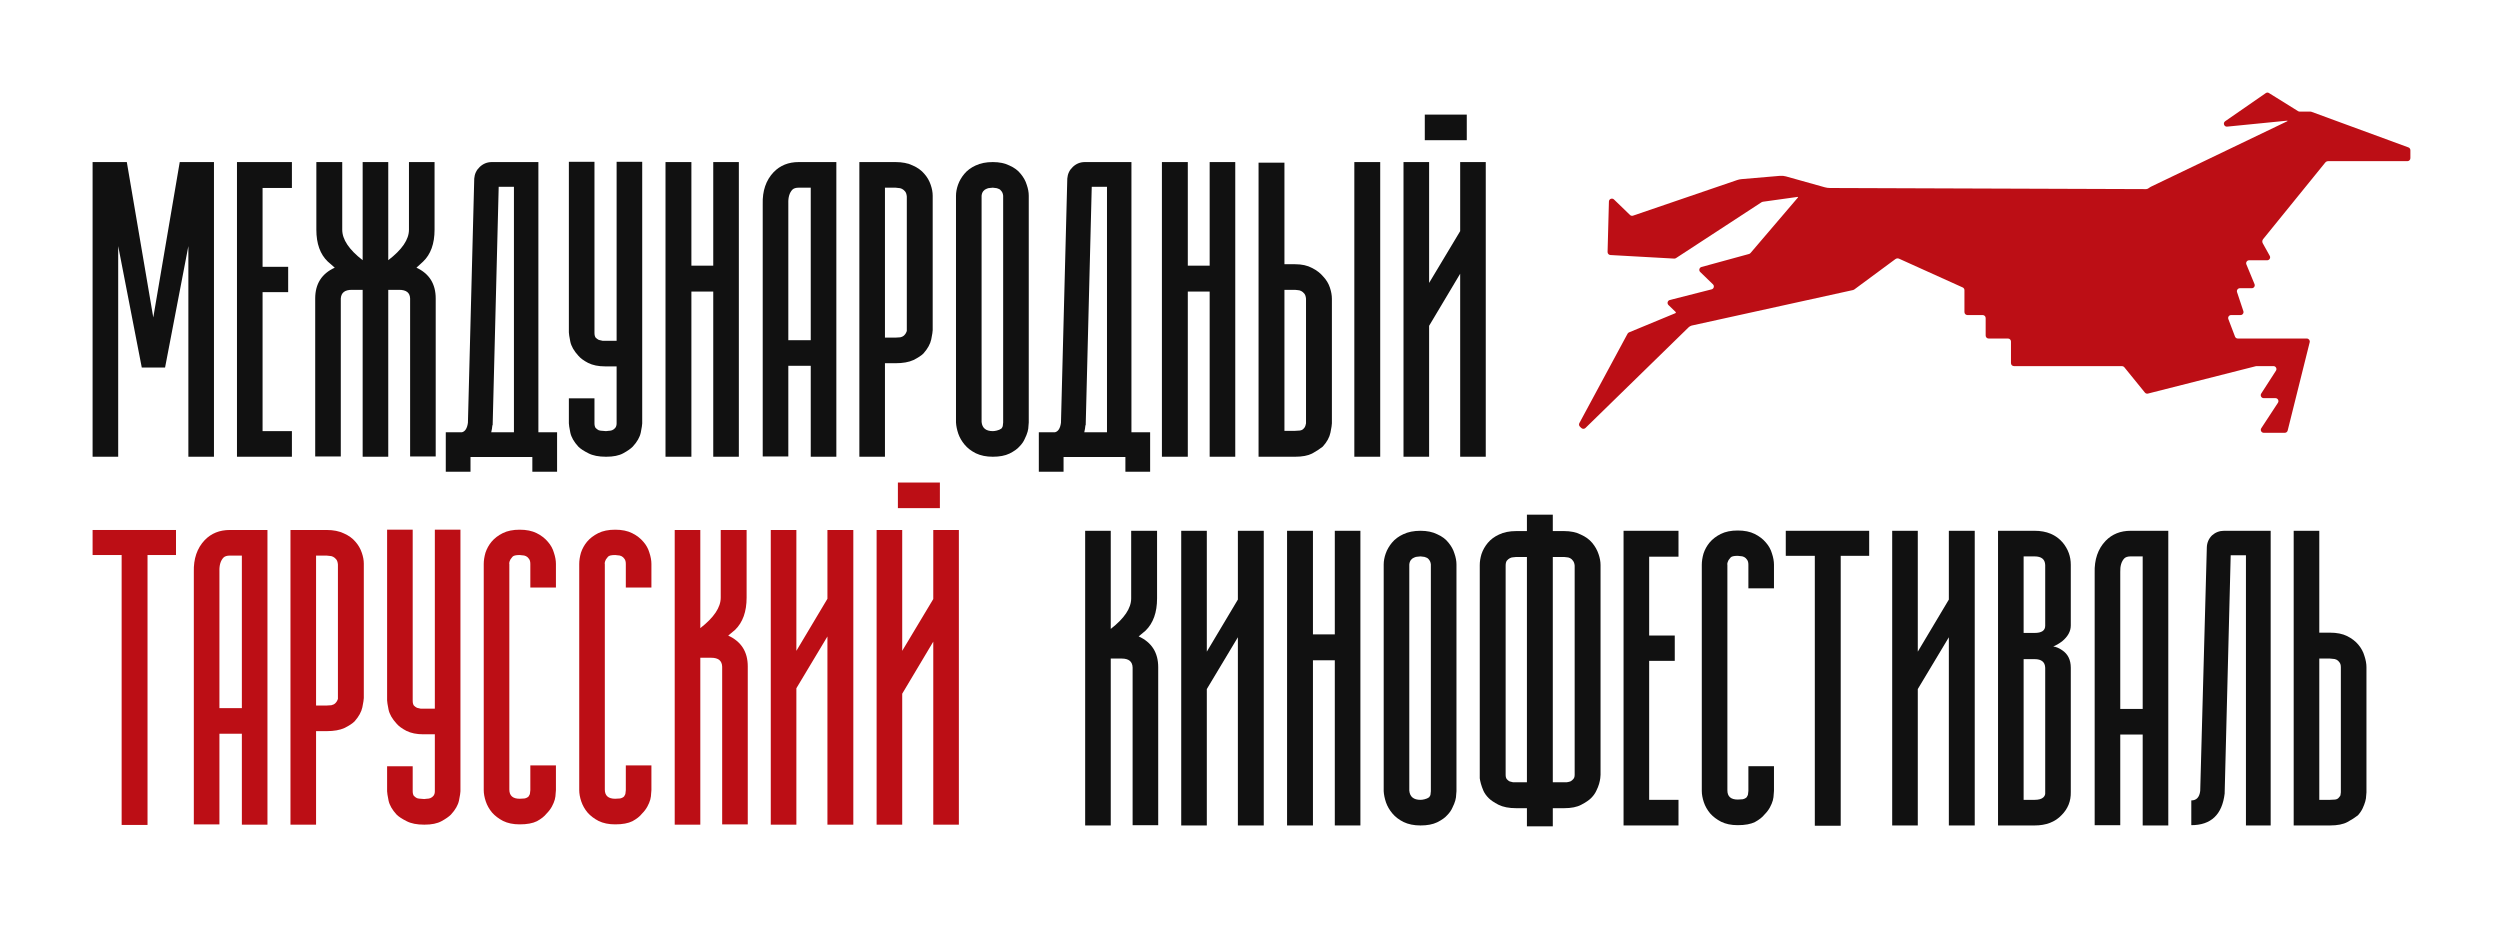 <?xml version="1.0" encoding="UTF-8"?> <svg xmlns="http://www.w3.org/2000/svg" width="1782" height="665" viewBox="0 0 1782 665" fill="none"><path d="M1615.03 66.377C1615.63 65.958 1616.41 65.883 1617.09 66.178L1638.24 79.327C1638.58 79.474 1638.94 79.55 1639.31 79.55H1646.86C1647.11 79.55 1647.35 79.594 1647.59 79.68L1716.73 105.068C1717.56 105.375 1718.12 106.172 1718.12 107.063V112.75C1718.12 113.924 1717.17 114.875 1716 114.875H1659.51C1658.71 114.875 1657.95 115.236 1657.45 115.857L1613.16 170.445C1612.47 171.288 1612.37 172.464 1612.9 173.413L1617.88 182.367C1618.67 183.783 1617.65 185.526 1616.03 185.526H1603.18C1601.67 185.526 1600.64 187.064 1601.22 188.463L1607.02 202.51C1607.6 203.909 1606.57 205.447 1605.06 205.447H1596.58C1595.13 205.447 1594.11 206.867 1594.57 208.243L1599.07 221.773C1599.53 223.149 1598.51 224.57 1597.06 224.57H1590.35C1588.86 224.57 1587.84 226.061 1588.37 227.451L1593.12 239.935C1593.43 240.759 1594.22 241.303 1595.1 241.303H1644.29C1645.67 241.303 1646.69 242.602 1646.35 243.943L1630.65 306.891C1630.42 307.837 1629.57 308.501 1628.59 308.501H1613.62C1611.93 308.501 1610.92 306.624 1611.85 305.211L1623.72 287.09C1624.64 285.677 1623.63 283.8 1621.94 283.8H1613.59C1611.9 283.8 1610.89 281.937 1611.8 280.523L1622.3 264.235C1623.21 262.821 1622.2 260.958 1620.52 260.958H1608.49C1608.32 260.958 1608.14 260.98 1607.97 261.023L1531.05 280.545C1530.25 280.748 1529.4 280.468 1528.88 279.826L1514.19 261.742C1513.78 261.246 1513.18 260.958 1512.54 260.958H1435.54C1434.37 260.958 1433.42 260.007 1433.42 258.833V243.428C1433.42 242.254 1432.47 241.303 1431.3 241.303H1417.5C1416.33 241.303 1415.38 240.352 1415.38 239.178V226.695C1415.38 225.521 1414.43 224.57 1413.26 224.57H1402.38C1401.21 224.57 1400.25 223.619 1400.25 222.445V206.819C1400.25 205.983 1399.77 205.226 1399.01 204.882L1353.69 184.411C1352.82 184.015 1351.8 184.124 1351.03 184.695L1321.69 206.372C1321.45 206.549 1321.18 206.673 1320.89 206.737L1205.79 232.07C1205.12 232.218 1204.04 232.845 1203.58 233.359C1203.55 233.394 1203.52 233.428 1203.48 233.461L1130.12 305.064C1129.3 305.866 1127.99 305.869 1127.16 305.071L1126.18 304.116C1125.49 303.455 1125.33 302.418 1125.78 301.579L1160.12 237.873C1160.35 237.442 1160.73 237.105 1161.18 236.918L1194.22 223.237C1194.52 223.113 1194.69 222.657 1194.46 222.432L1189.29 217.429C1188.09 216.273 1188.63 214.252 1190.24 213.842L1220.04 206.253C1221.65 205.843 1222.19 203.822 1220.99 202.666L1211.91 193.881C1210.73 192.736 1211.24 190.738 1212.83 190.303L1246.7 181.037C1247.11 180.924 1247.48 180.691 1247.75 180.368L1281.61 140.726C1281.75 140.568 1281.63 140.326 1281.42 140.341L1256.53 143.814C1256.22 143.857 1255.92 143.968 1255.66 144.139L1194.64 183.987C1194.26 184.234 1193.81 184.354 1193.36 184.329L1147.89 181.786C1146.74 181.722 1145.85 180.757 1145.88 179.608L1146.84 143.65C1146.89 141.802 1149.11 140.894 1150.44 142.179L1161.87 153.239C1162.45 153.793 1163.28 153.979 1164.03 153.721L1238.25 128.339C1239.25 127.996 1240.29 127.777 1241.35 127.687L1268.77 125.339C1270.2 125.216 1271.64 125.352 1273.03 125.74L1300.67 133.487C1301.88 133.828 1303.14 134.002 1304.4 134.007L1529.81 134.796C1531.05 134.796 1532.07 133.624 1533.18 133.089L1630.4 86.407C1630.47 86.372 1630.52 86.299 1630.52 86.219C1630.52 86.088 1630.4 85.99 1630.27 86.014L1587.72 90.24C1585.47 90.678 1584.22 87.716 1586.11 86.407L1615.03 66.377Z" fill="#BC0E15"></path><path d="M128.117 115.523H152.513V325.563H134.267V175.417L117.662 261.977H101.056L84.246 175.417V325.563H66V115.523H90.396L109.256 226.286L128.117 115.523Z" fill="#111111"></path><path d="M208.07 133.984H187.159V190.186H205.405V208.236H187.159V307.307H208.07V325.563H168.914V115.523H208.07V133.984Z" fill="#111111"></path><path d="M301.553 186.494C299.913 187.998 298.341 189.434 296.838 190.801C305.995 195.04 310.573 202.356 310.573 212.749V325.358H292.328V212.749C292.191 208.646 289.594 206.595 284.537 206.595H276.747V325.563H258.502V206.595H250.711C245.791 206.595 243.194 208.646 242.921 212.749V325.358H224.675V212.749C224.675 202.356 229.322 195.04 238.616 190.801C236.839 189.297 235.199 187.861 233.696 186.494C228.229 181.297 225.495 173.708 225.495 163.726V115.523H243.946V163.726C243.946 170.7 248.798 177.947 258.502 185.468V115.523H276.747V185.468C286.588 177.947 291.508 170.7 291.508 163.726V115.523H309.753V163.726C309.753 173.708 307.02 181.297 301.553 186.494Z" fill="#111111"></path><path d="M351.165 303L350.96 303.205C350.823 304.846 350.55 306.487 350.14 308.128H366.335V133.163H355.47L351.165 303ZM383.761 115.523V308.128H397.086V336.229H379.456V325.768H335.379V336.229H317.749V308.128H329.229C331.552 307.581 332.987 305.325 333.534 301.359L338.044 127.215C338.318 123.933 339.616 121.198 341.939 119.01C344.4 116.686 347.27 115.523 350.55 115.523H383.761Z" fill="#111111"></path><path d="M431.938 307.307C432.348 307.307 432.963 307.239 433.783 307.102C434.603 307.102 435.423 306.966 436.243 306.692C437.199 306.282 437.951 305.735 438.498 305.051C439.181 304.231 439.523 303.137 439.523 301.769V261.156H431.322C426.539 261.156 422.507 260.336 419.227 258.695C416.084 257.054 413.76 255.345 412.257 253.567C409.113 250.148 407.2 246.798 406.517 243.516C405.833 240.098 405.492 237.91 405.492 236.952V115.318H423.737V237.363C423.737 238.73 424.011 239.824 424.557 240.645C425.241 241.328 425.992 241.875 426.812 242.285C427.769 242.559 428.657 242.764 429.477 242.901C430.297 242.901 430.912 242.901 431.322 242.901H439.523V115.318H457.768V301.769C457.768 302.726 457.427 304.914 456.743 308.333C456.06 311.615 454.147 314.965 451.003 318.384C449.5 319.888 447.245 321.461 444.238 323.101C441.231 324.742 437.199 325.563 432.143 325.563H431.938C426.744 325.563 422.576 324.742 419.432 323.101C416.152 321.461 413.76 319.888 412.257 318.384C409.113 314.965 407.2 311.615 406.517 308.333C405.833 304.914 405.492 302.726 405.492 301.769V283.924H423.737V301.769C423.737 303.137 424.011 304.231 424.557 305.051C425.241 305.735 425.992 306.282 426.812 306.692C427.769 306.966 428.657 307.102 429.477 307.102C430.297 307.239 431.117 307.307 431.938 307.307Z" fill="#111111"></path><path d="M508.405 115.523H526.651V325.563H508.405V207.826H492.825V325.563H474.374V115.523H492.825V189.365H508.405V115.523Z" fill="#111111"></path><path d="M561.912 242.491H577.902V133.779H569.292C567.242 133.779 565.739 134.257 564.782 135.215C562.732 137.403 561.775 140.616 561.912 144.855V242.491ZM569.292 115.523H596.148V325.563H577.902V260.746H561.912V325.358H543.666V145.47C543.393 136.035 545.99 128.446 551.457 122.703C556.103 117.916 562.049 115.523 569.292 115.523Z" fill="#111111"></path><path d="M638.38 115.523C643.163 115.523 647.263 116.344 650.68 117.985C654.097 119.489 656.83 121.472 658.88 123.933C660.93 126.258 662.434 128.856 663.39 131.728C664.347 134.463 664.825 137.061 664.825 139.522V235.312C664.825 236.269 664.484 238.457 663.8 241.875C663.117 245.157 661.272 248.507 658.265 251.926C656.762 253.43 654.37 255.003 651.09 256.644C647.81 258.148 643.573 258.9 638.38 258.9H630.794V325.563H612.549V115.523H638.38ZM644.53 239.004C645.213 238.32 645.691 237.636 645.965 236.952C646.101 236.542 646.238 236.2 646.375 235.927V140.137C646.238 138.496 645.828 137.266 645.145 136.445C644.461 135.625 643.71 135.01 642.89 134.599C642.07 134.189 641.181 133.984 640.225 133.984C639.405 133.847 638.79 133.779 638.38 133.779H630.794V240.645H638.38C639.473 240.645 640.566 240.576 641.66 240.439C642.89 240.166 643.846 239.687 644.53 239.004Z" fill="#111111"></path><path d="M707.672 325.563C703.025 325.563 698.993 324.742 695.576 323.101C692.296 321.461 689.631 319.409 687.581 316.948C685.531 314.487 684.028 311.888 683.071 309.153C682.114 306.282 681.568 303.615 681.431 301.154V139.522C681.431 137.061 681.909 134.463 682.866 131.728C683.823 128.993 685.326 126.395 687.376 123.933C689.426 121.472 692.091 119.489 695.371 117.985C698.788 116.344 702.888 115.523 707.672 115.523C712.319 115.523 716.282 116.344 719.562 117.985C722.979 119.489 725.644 121.472 727.558 123.933C729.608 126.395 731.043 128.993 731.863 131.728C732.819 134.463 733.298 137.061 733.298 139.522V301.154C733.298 301.564 733.229 302.385 733.093 303.615C733.093 304.846 732.888 306.213 732.478 307.718C732.068 309.222 731.384 310.931 730.428 312.846C729.608 314.76 728.378 316.538 726.738 318.179C725.234 319.956 722.842 321.666 719.562 323.307C716.419 324.811 712.455 325.563 707.672 325.563ZM699.677 300.744C700.087 305.12 702.752 307.307 707.672 307.307C708.492 307.307 709.449 307.171 710.542 306.897C711.772 306.624 712.865 306.145 713.822 305.461C714.505 304.641 714.847 303.82 714.847 303C714.984 302.043 715.052 301.427 715.052 301.154V139.522C714.915 138.155 714.505 137.061 713.822 136.24C713.275 135.42 712.592 134.873 711.772 134.599C710.952 134.189 710.132 133.984 709.312 133.984C708.629 133.847 708.082 133.779 707.672 133.779C707.262 133.779 706.579 133.847 705.622 133.984C704.802 133.984 703.982 134.189 703.162 134.599C702.342 134.873 701.59 135.42 700.907 136.24C700.223 137.061 699.813 138.155 699.677 139.522V300.744Z" fill="#111111"></path><path d="M773.889 303L773.684 303.205C773.548 304.846 773.274 306.487 772.864 308.128H789.06V133.163H778.194L773.889 303ZM806.485 115.523V308.128H819.811V336.229H802.18V325.768H758.104V336.229H740.473V308.128H751.953C754.277 307.581 755.712 305.325 756.259 301.359L760.769 127.215C761.042 123.933 762.34 121.198 764.664 119.01C767.124 116.686 769.994 115.523 773.274 115.523H806.485Z" fill="#111111"></path><path d="M862.247 115.523H880.493V325.563H862.247V207.826H846.667V325.563H828.216V115.523H846.667V189.365H862.247V115.523Z" fill="#111111"></path><path d="M923.134 188.34C927.918 188.34 931.95 189.229 935.23 191.006C938.51 192.647 941.175 194.698 943.225 197.16C945.412 199.484 946.983 202.083 947.94 204.954C948.897 207.826 949.375 210.492 949.375 212.954V301.769C949.375 302.726 949.034 304.914 948.35 308.333C947.667 311.752 945.822 315.102 942.815 318.384C940.765 320.025 938.236 321.666 935.23 323.307C932.223 324.811 928.191 325.563 923.134 325.563H897.098V115.934H915.549V188.34H923.134ZM929.285 305.461C929.968 304.778 930.378 304.094 930.515 303.41C930.788 302.59 930.925 302.043 930.925 301.769V212.954C930.788 211.313 930.378 210.082 929.694 209.262C929.011 208.441 928.26 207.826 927.439 207.416C926.619 207.005 925.799 206.8 924.979 206.8C924.159 206.664 923.544 206.595 923.134 206.595H915.549V307.102H923.134C924.228 307.102 925.321 307.034 926.414 306.897C927.644 306.76 928.601 306.282 929.285 305.461ZM983.816 115.523V325.563H965.366V115.523H983.816Z" fill="#111111"></path><path d="M1045.52 81.679H1015.59V99.935H1045.52V81.679ZM1040.81 115.523H1059.05V325.563H1040.81V195.109L1018.67 232.235V325.563H1000.42V115.523H1018.67V201.672L1040.81 164.751V115.523Z" fill="#111111"></path><path d="M125.452 377.774V395.62H105.156V588.019H86.706V395.62H66V377.774H125.452Z" fill="#BC0E15"></path><path d="M156.408 504.742H172.399V396.03H163.788C161.738 396.03 160.235 396.508 159.278 397.466C157.228 399.654 156.271 402.867 156.408 407.106V504.742ZM163.788 377.774H190.644V587.814H172.399V522.997H156.408V587.609H138.162V407.721C137.889 398.286 140.486 390.697 145.953 384.954C150.599 380.167 156.545 377.774 163.788 377.774Z" fill="#BC0E15"></path><path d="M232.876 377.774C237.659 377.774 241.759 378.595 245.176 380.236C248.593 381.74 251.326 383.723 253.376 386.184C255.426 388.509 256.93 391.107 257.886 393.979C258.843 396.714 259.322 399.312 259.322 401.773V497.563C259.322 498.52 258.98 500.708 258.297 504.126C257.613 507.408 255.768 510.758 252.761 514.177C251.258 515.681 248.866 517.254 245.586 518.895C242.306 520.399 238.069 521.151 232.876 521.151H225.29V587.814H207.045V377.774H232.876ZM239.026 501.255C239.709 500.571 240.187 499.887 240.461 499.203C240.598 498.793 240.734 498.451 240.871 498.178V402.388C240.734 400.748 240.324 399.517 239.641 398.696C238.958 397.876 238.206 397.261 237.386 396.85C236.566 396.44 235.677 396.235 234.721 396.235C233.901 396.098 233.286 396.03 232.876 396.03H225.29V502.896H232.876C233.969 502.896 235.062 502.827 236.156 502.69C237.386 502.417 238.342 501.938 239.026 501.255Z" fill="#BC0E15"></path><path d="M302.373 569.558C302.783 569.558 303.398 569.49 304.218 569.353C305.038 569.353 305.858 569.217 306.678 568.943C307.635 568.533 308.387 567.986 308.933 567.302C309.617 566.482 309.958 565.388 309.958 564.02V523.407H301.758C296.974 523.407 292.943 522.587 289.663 520.946C286.519 519.305 284.196 517.596 282.692 515.818C279.549 512.399 277.635 509.049 276.952 505.767C276.269 502.349 275.927 500.161 275.927 499.203V377.569H294.173V499.614C294.173 500.981 294.446 502.075 294.993 502.896C295.676 503.579 296.428 504.126 297.248 504.536C298.204 504.81 299.093 505.015 299.913 505.152C300.733 505.152 301.348 505.152 301.758 505.152H309.958V377.569H328.204V564.02C328.204 564.978 327.862 567.165 327.179 570.584C326.496 573.866 324.582 577.216 321.439 580.635C319.935 582.139 317.68 583.712 314.673 585.352C311.667 586.993 307.635 587.814 302.578 587.814H302.373C297.18 587.814 293.011 586.993 289.868 585.352C286.587 583.712 284.196 582.139 282.692 580.635C279.549 577.216 277.635 573.866 276.952 570.584C276.269 567.165 275.927 564.978 275.927 564.02V546.175H294.173V564.02C294.173 565.388 294.446 566.482 294.993 567.302C295.676 567.986 296.428 568.533 297.248 568.943C298.204 569.217 299.093 569.353 299.913 569.353C300.733 569.49 301.553 569.558 302.373 569.558Z" fill="#BC0E15"></path><path d="M396.266 563.2C396.266 563.61 396.198 564.431 396.061 565.661C396.061 566.892 395.856 568.328 395.446 569.969C395.036 571.473 394.353 573.114 393.396 574.891C392.439 576.669 391.141 578.378 389.501 580.019C387.998 581.934 385.742 583.712 382.736 585.352C379.729 586.857 375.629 587.609 370.435 587.609C365.788 587.609 361.825 586.788 358.545 585.147C355.401 583.506 352.805 581.524 350.755 579.199C348.705 576.738 347.201 574.071 346.245 571.199C345.288 568.328 344.809 565.661 344.809 563.2V401.978C344.809 399.517 345.22 396.85 346.04 393.979C346.996 391.107 348.431 388.509 350.345 386.184C352.395 383.723 355.06 381.672 358.34 380.031C361.62 378.39 365.652 377.569 370.435 377.569C375.219 377.569 379.251 378.39 382.531 380.031C385.811 381.672 388.476 383.723 390.526 386.184C392.576 388.509 394.011 391.107 394.831 393.979C395.788 396.85 396.266 399.517 396.266 401.978V418.798H378.021V401.978C378.021 400.337 377.679 399.107 376.996 398.286C376.449 397.466 375.765 396.85 374.945 396.44C374.125 396.03 373.237 395.825 372.28 395.825C371.46 395.688 370.845 395.62 370.435 395.62C367.702 395.62 365.993 396.03 365.31 396.85C364.627 397.671 364.148 398.286 363.875 398.696C363.328 399.79 363.055 400.542 363.055 400.953C362.918 401.363 362.918 401.705 363.055 401.978V562.79C363.055 567.165 365.515 569.353 370.435 569.353C371.529 569.353 372.69 569.285 373.92 569.148C375.151 568.875 376.107 568.396 376.791 567.712C377.474 566.755 377.816 565.866 377.816 565.046C377.952 564.089 378.021 563.473 378.021 563.2V545.56H396.266V563.2Z" fill="#BC0E15"></path><path d="M464.329 563.2C464.329 563.61 464.26 564.431 464.124 565.661C464.124 566.892 463.918 568.328 463.508 569.969C463.098 571.473 462.415 573.114 461.458 574.891C460.502 576.669 459.203 578.378 457.563 580.019C456.06 581.934 453.805 583.712 450.798 585.352C447.791 586.857 443.691 587.609 438.498 587.609C433.851 587.609 429.887 586.788 426.607 585.147C423.464 583.506 420.867 581.524 418.817 579.199C416.767 576.738 415.264 574.071 414.307 571.199C413.35 568.328 412.872 565.661 412.872 563.2V401.978C412.872 399.517 413.282 396.85 414.102 393.979C415.059 391.107 416.494 388.509 418.407 386.184C420.457 383.723 423.122 381.672 426.402 380.031C429.682 378.39 433.714 377.569 438.498 377.569C443.281 377.569 447.313 378.39 450.593 380.031C453.873 381.672 456.538 383.723 458.588 386.184C460.638 388.509 462.073 391.107 462.894 393.979C463.85 396.85 464.329 399.517 464.329 401.978V418.798H446.083V401.978C446.083 400.337 445.741 399.107 445.058 398.286C444.511 397.466 443.828 396.85 443.008 396.44C442.188 396.03 441.299 395.825 440.343 395.825C439.523 395.688 438.908 395.62 438.498 395.62C435.764 395.62 434.056 396.03 433.373 396.85C432.689 397.671 432.211 398.286 431.937 398.696C431.391 399.79 431.117 400.542 431.117 400.953C430.981 401.363 430.981 401.705 431.117 401.978V562.79C431.117 567.165 433.577 569.353 438.498 569.353C439.591 569.353 440.753 569.285 441.983 569.148C443.213 568.875 444.169 568.396 444.853 567.712C445.536 566.755 445.878 565.866 445.878 565.046C446.015 564.089 446.083 563.473 446.083 563.2V545.56H464.329V563.2Z" fill="#BC0E15"></path><path d="M523.986 448.95C522.346 450.317 520.705 451.685 519.065 453.052C528.359 457.291 533.006 464.607 533.006 475V587.609H514.76V475.205C514.624 470.966 512.027 468.846 506.97 468.846H499.18V587.814H480.934V377.774H499.18V447.719C508.883 440.198 513.735 432.951 513.735 425.977V377.774H532.186V425.977C532.186 435.959 529.452 443.617 523.986 448.95Z" fill="#BC0E15"></path><path d="M589.793 377.774H608.243V587.814H589.793V453.668L567.652 490.589V587.814H549.406V377.774H567.652V463.923L589.793 426.797V377.774Z" fill="#BC0E15"></path><path d="M669.951 343.93H640.02V362.186H669.951V343.93ZM665.235 377.774H683.481V587.814H665.235V457.36L643.095 494.486V587.814H624.849V377.774H643.095V463.923L665.235 427.002V377.774Z" fill="#BC0E15"></path><path d="M816.553 449.521C814.913 450.888 813.273 452.256 811.633 453.623C820.927 457.862 825.574 465.178 825.574 475.571V588.18H807.328V475.776C807.191 471.537 804.595 469.417 799.538 469.417H791.747V588.385H773.502V378.346H791.747V448.29C801.451 440.769 806.303 433.522 806.303 426.548V378.346H824.754V426.548C824.754 436.53 822.02 444.188 816.553 449.521Z" fill="#111111"></path><path d="M882.36 378.346H900.811V588.385H882.36V454.239L860.22 491.16V588.385H841.974V378.346H860.22V464.494L882.36 427.368V378.346Z" fill="#111111"></path><path d="M951.448 378.346H969.694V588.385H951.448V470.648H935.867V588.385H917.417V378.346H935.867V452.187H951.448V378.346Z" fill="#111111"></path><path d="M1012.54 588.385C1007.89 588.385 1003.86 587.564 1000.44 585.924C997.164 584.283 994.499 582.231 992.449 579.77C990.399 577.309 988.896 574.71 987.939 571.976C986.983 569.104 986.436 566.437 986.299 563.976V402.344C986.299 399.883 986.777 397.285 987.734 394.55C988.691 391.815 990.194 389.217 992.244 386.755C994.294 384.294 996.959 382.311 1000.24 380.807C1003.66 379.166 1007.76 378.346 1012.54 378.346C1017.19 378.346 1021.15 379.166 1024.43 380.807C1027.85 382.311 1030.51 384.294 1032.43 386.755C1034.48 389.217 1035.91 391.815 1036.73 394.55C1037.69 397.285 1038.17 399.883 1038.17 402.344V563.976C1038.17 564.386 1038.1 565.207 1037.96 566.437C1037.96 567.668 1037.76 569.035 1037.35 570.54C1036.94 572.044 1036.25 573.753 1035.3 575.668C1034.48 577.582 1033.25 579.36 1031.61 581.001C1030.1 582.778 1027.71 584.488 1024.43 586.129C1021.29 587.633 1017.32 588.385 1012.54 588.385ZM1004.54 563.566C1004.95 567.942 1007.62 570.13 1012.54 570.13C1013.36 570.13 1014.32 569.993 1015.41 569.719C1016.64 569.446 1017.73 568.967 1018.69 568.284C1019.37 567.463 1019.72 566.643 1019.72 565.822C1019.85 564.865 1019.92 564.25 1019.92 563.976V402.344C1019.78 400.977 1019.37 399.883 1018.69 399.062C1018.14 398.242 1017.46 397.695 1016.64 397.421C1015.82 397.011 1015 396.806 1014.18 396.806C1013.5 396.669 1012.95 396.601 1012.54 396.601C1012.13 396.601 1011.45 396.669 1010.49 396.806C1009.67 396.806 1008.85 397.011 1008.03 397.421C1007.21 397.695 1006.46 398.242 1005.77 399.062C1005.09 399.883 1004.68 400.977 1004.54 402.344V563.566Z" fill="#111111"></path><path d="M1114.84 378.551C1119.49 378.551 1123.45 379.371 1126.73 381.012C1130.15 382.516 1132.88 384.499 1134.93 386.96C1136.98 389.422 1138.48 392.088 1139.44 394.96C1140.4 397.695 1140.87 400.293 1140.87 402.754V552.284C1140.87 552.695 1140.81 553.515 1140.67 554.746C1140.53 555.84 1140.26 557.139 1139.85 558.643C1139.44 560.147 1138.76 561.856 1137.8 563.771C1136.98 565.549 1135.75 567.258 1134.11 568.899C1132.61 570.403 1130.28 571.976 1127.14 573.616C1124.13 575.257 1120.03 576.078 1114.84 576.078H1106.84V589H1088.39V576.078H1080.81C1075.61 576.078 1071.38 575.257 1068.1 573.616C1064.95 571.976 1062.63 570.403 1061.13 568.899C1059.49 567.258 1058.26 565.549 1057.44 563.771C1056.62 561.856 1056 560.147 1055.59 558.643C1055.18 557.139 1054.91 555.84 1054.77 554.746C1054.77 553.515 1054.77 552.695 1054.77 552.284V402.754C1054.77 400.293 1055.18 397.695 1056 394.96C1056.96 392.088 1058.46 389.422 1060.51 386.96C1062.56 384.499 1065.23 382.516 1068.51 381.012C1071.92 379.371 1076.02 378.551 1080.81 378.551H1088.39V366.859H1106.84V378.551H1114.84ZM1088.39 557.617V397.011H1080.81C1080.4 397.011 1079.71 397.079 1078.76 397.216C1077.94 397.216 1077.12 397.421 1076.3 397.832C1075.48 398.242 1074.73 398.857 1074.04 399.678C1073.5 400.498 1073.22 401.66 1073.22 403.165V552.284C1073.22 553.652 1073.5 554.677 1074.04 555.361C1074.59 556.045 1075.27 556.592 1076.09 557.002C1076.91 557.276 1077.73 557.481 1078.55 557.617C1079.51 557.617 1080.26 557.617 1080.81 557.617H1088.39ZM1122.42 403.165C1122.29 401.66 1121.88 400.498 1121.19 399.678C1120.65 398.857 1119.96 398.242 1119.14 397.832C1118.32 397.421 1117.5 397.216 1116.68 397.216C1115.86 397.079 1115.25 397.011 1114.84 397.011H1106.84V557.617H1114.84C1115.25 557.617 1115.86 557.617 1116.68 557.617C1117.64 557.481 1118.53 557.276 1119.35 557.002C1120.17 556.592 1120.85 556.045 1121.4 555.361C1122.08 554.677 1122.42 553.652 1122.42 552.284V403.165Z" fill="#111111"></path><path d="M1196.43 396.806H1175.52V453.008H1193.77V471.058H1175.52V570.13H1196.43V588.385H1157.27V378.346H1196.43V396.806Z" fill="#111111"></path><path d="M1264.49 563.771C1264.49 564.181 1264.43 565.002 1264.29 566.232C1264.29 567.463 1264.08 568.899 1263.67 570.54C1263.26 572.044 1262.58 573.685 1261.62 575.463C1260.67 577.24 1259.37 578.95 1257.73 580.59C1256.22 582.505 1253.97 584.283 1250.96 585.924C1247.96 587.428 1243.86 588.18 1238.66 588.18C1234.02 588.18 1230.05 587.359 1226.77 585.718C1223.63 584.078 1221.03 582.095 1218.98 579.77C1216.93 577.309 1215.43 574.642 1214.47 571.77C1213.52 568.899 1213.04 566.232 1213.04 563.771V402.549C1213.04 400.088 1213.45 397.421 1214.27 394.55C1215.22 391.678 1216.66 389.08 1218.57 386.755C1220.62 384.294 1223.29 382.243 1226.57 380.602C1229.85 378.961 1233.88 378.14 1238.66 378.14C1243.45 378.14 1247.48 378.961 1250.76 380.602C1254.04 382.243 1256.7 384.294 1258.75 386.755C1260.8 389.08 1262.24 391.678 1263.06 394.55C1264.02 397.421 1264.49 400.088 1264.49 402.549V419.369H1246.25V402.549C1246.25 400.908 1245.91 399.678 1245.22 398.857C1244.68 398.037 1243.99 397.421 1243.17 397.011C1242.35 396.601 1241.46 396.396 1240.51 396.396C1239.69 396.259 1239.07 396.191 1238.66 396.191C1235.93 396.191 1234.22 396.601 1233.54 397.421C1232.85 398.242 1232.38 398.857 1232.1 399.267C1231.56 400.361 1231.28 401.113 1231.28 401.524C1231.15 401.934 1231.15 402.276 1231.28 402.549V563.361C1231.28 567.737 1233.74 569.924 1238.66 569.924C1239.76 569.924 1240.92 569.856 1242.15 569.719C1243.38 569.446 1244.33 568.967 1245.02 568.284C1245.7 567.326 1246.04 566.437 1246.04 565.617C1246.18 564.66 1246.25 564.044 1246.25 563.771V546.131H1264.49V563.771Z" fill="#111111"></path><path d="M1332.35 378.346V396.191H1312.06V588.59H1293.6V396.191H1272.9V378.346H1332.35Z" fill="#111111"></path><path d="M1389.14 378.346H1407.59V588.385H1389.14V454.239L1367 491.16V588.385H1348.75V378.346H1367V464.494L1389.14 427.368V378.346Z" fill="#111111"></path><path d="M1450.23 570.13C1453.24 570.13 1455.36 569.514 1456.59 568.284C1457.54 567.326 1457.95 566.232 1457.82 565.002V475.981C1457.68 471.879 1455.15 469.827 1450.23 469.827H1442.44V570.13H1450.23ZM1442.44 396.601V451.162H1450.23C1455.29 451.162 1457.82 449.453 1457.82 446.034V445.624V445.829V402.754C1457.68 398.652 1455.15 396.601 1450.23 396.601H1442.44ZM1476.06 402.549V445.829C1476.06 449.931 1474.01 453.692 1469.91 457.11C1467.72 458.751 1465.61 459.982 1463.56 460.802C1465.61 461.076 1467.72 461.965 1469.91 463.469C1474.01 466.204 1476.06 470.375 1476.06 475.981V564.591C1476.2 571.018 1474.01 576.488 1469.5 581.001C1464.85 585.924 1458.43 588.385 1450.23 588.385H1424.19V378.346H1450.23C1458.84 378.346 1465.54 381.149 1470.32 386.755C1474.15 391.405 1476.06 396.669 1476.06 402.549Z" fill="#111111"></path><path d="M1511.32 505.313H1527.31V396.601H1518.7C1516.65 396.601 1515.15 397.08 1514.19 398.037C1512.14 400.225 1511.19 403.438 1511.32 407.677V505.313ZM1518.7 378.346H1545.56V588.385H1527.31V523.568H1511.32V588.18H1493.08V408.292C1492.8 398.857 1495.4 391.268 1500.87 385.525C1505.51 380.739 1511.46 378.346 1518.7 378.346Z" fill="#111111"></path><path d="M1585.33 378.346H1618.54V588.385H1600.91V395.78H1590.04L1585.74 565.207V565.617C1583.96 580.659 1576.04 588.18 1561.96 588.18V570.54C1565.65 570.54 1567.77 568.283 1568.31 563.771L1573.03 390.037C1573.17 386.755 1574.4 383.952 1576.72 381.627C1579.18 379.439 1582.05 378.346 1585.33 378.346Z" fill="#111111"></path><path d="M1660.77 450.957C1665.69 450.957 1669.79 451.777 1673.07 453.418C1676.35 455.059 1679.02 457.11 1681.07 459.572C1683.12 462.033 1684.55 464.7 1685.37 467.571C1686.33 470.443 1686.81 473.109 1686.81 475.571V564.796C1686.81 565.207 1686.74 566.027 1686.6 567.258C1686.6 568.352 1686.4 569.651 1685.99 571.155C1685.58 572.659 1684.96 574.3 1684.14 576.078C1683.32 577.856 1682.16 579.565 1680.66 581.206C1678.74 582.71 1676.28 584.283 1673.28 585.924C1670.27 587.564 1666.1 588.385 1660.77 588.385H1634.94V378.346H1653.19V450.957H1660.77ZM1667.33 568.284C1668.02 567.6 1668.36 566.916 1668.36 566.232C1668.49 565.549 1668.56 565.07 1668.56 564.796V475.571C1668.56 474.067 1668.22 472.904 1667.54 472.084C1666.99 471.263 1666.31 470.648 1665.49 470.238C1664.67 469.827 1663.78 469.622 1662.82 469.622C1662 469.486 1661.32 469.417 1660.77 469.417H1653.19V570.13H1660.77C1662 570.13 1663.23 570.061 1664.46 569.924C1665.69 569.788 1666.65 569.241 1667.33 568.284Z" fill="#111111"></path></svg> 